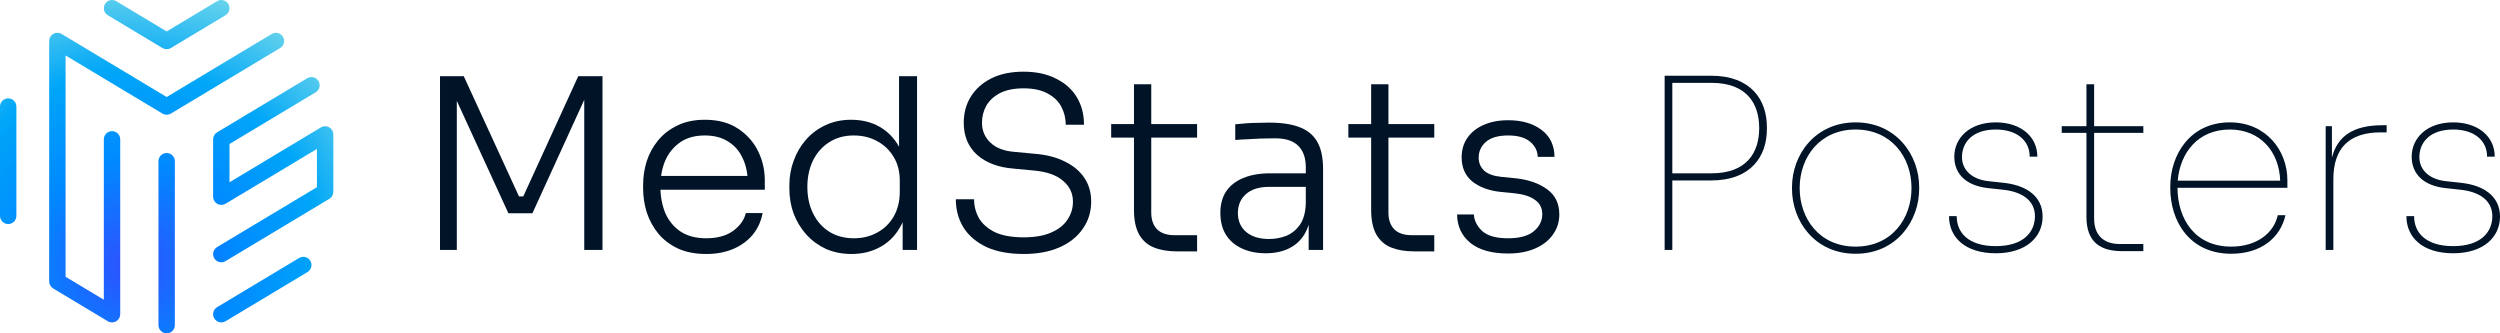 <svg viewBox="0 0 270 36" fill="none" xmlns="http://www.w3.org/2000/svg">
<path fill-rule="evenodd" clip-rule="evenodd" d="M11.339 0.43C11.591 0.011 12.135 -0.125 12.554 0.126L18 3.394L23.446 0.126C23.865 -0.125 24.409 0.011 24.661 0.43C24.912 0.849 24.776 1.393 24.357 1.644L18.456 5.185C18.175 5.354 17.825 5.354 17.544 5.185L11.643 1.644C11.224 1.393 11.088 0.849 11.339 0.43ZM30.562 3.971C30.814 4.39 30.678 4.934 30.259 5.185L18.456 12.267C18.175 12.436 17.825 12.436 17.544 12.267L7.082 5.99V29.892L11.213 32.371V15.049C11.213 14.56 11.61 14.164 12.098 14.164C12.587 14.164 12.984 14.56 12.984 15.049V33.934C12.984 34.253 12.812 34.548 12.534 34.705C12.257 34.862 11.916 34.858 11.643 34.694L5.741 31.153C5.475 30.993 5.311 30.704 5.311 30.393V4.426C5.311 4.107 5.483 3.813 5.761 3.656C6.038 3.499 6.379 3.503 6.652 3.667L18 10.476L29.348 3.667C29.767 3.416 30.311 3.552 30.562 3.971ZM34.398 8.751C34.65 9.17 34.514 9.714 34.095 9.966L24.787 15.55V19.683L34.659 13.759C34.933 13.595 35.273 13.591 35.551 13.748C35.828 13.905 36 14.199 36 14.518V20.715C36 21.026 35.837 21.314 35.57 21.474L24.357 28.202C23.938 28.453 23.394 28.317 23.142 27.898C22.891 27.479 23.027 26.935 23.446 26.684L34.23 20.214V16.082L24.357 22.005C24.084 22.169 23.743 22.173 23.465 22.016C23.188 21.859 23.016 21.565 23.016 21.246V15.049C23.016 14.738 23.18 14.45 23.446 14.29L33.184 8.448C33.603 8.196 34.147 8.332 34.398 8.751ZM0.885 10.623C1.374 10.623 1.77 11.019 1.77 11.508V23.311C1.77 23.8 1.374 24.197 0.885 24.197C0.396 24.197 0 23.8 0 23.311V11.508C0 11.019 0.396 10.623 0.885 10.623ZM18 16.525C18.489 16.525 18.885 16.921 18.885 17.41V35.115C18.885 35.604 18.489 36 18 36C17.511 36 17.115 35.604 17.115 35.115V17.41C17.115 16.921 17.511 16.525 18 16.525ZM33.513 28.168C33.765 28.587 33.629 29.131 33.21 29.382L24.357 34.694C23.938 34.945 23.394 34.809 23.142 34.39C22.891 33.971 23.027 33.427 23.446 33.175L32.299 27.864C32.718 27.612 33.262 27.748 33.513 28.168Z" fill="url(#paint0_radial_945_339)"/>
<path d="M47.521 26.994V8.23H50.087L56.049 21.21H56.515L62.451 8.23H65.069V26.994H63.099V10.415L63.254 10.441L57.5 23.035H54.908L49.128 10.441L49.335 10.415V26.994H47.521Z" fill="#001327"/>
<path d="M76.273 27.43C75.098 27.43 74.079 27.233 73.215 26.839C72.351 26.428 71.642 25.888 71.089 25.22C70.537 24.535 70.122 23.772 69.845 22.932C69.586 22.093 69.457 21.227 69.457 20.336V19.977C69.457 19.103 69.586 18.246 69.845 17.406C70.122 16.567 70.537 15.812 71.089 15.144C71.642 14.476 72.334 13.945 73.163 13.551C74.01 13.139 74.995 12.934 76.118 12.934C77.552 12.934 78.745 13.251 79.695 13.885C80.663 14.519 81.388 15.333 81.872 16.327C82.356 17.303 82.598 18.357 82.598 19.488V20.491H70.338V19H81.25L80.758 19.745C80.758 18.734 80.576 17.852 80.213 17.098C79.868 16.327 79.349 15.727 78.658 15.299C77.984 14.853 77.137 14.63 76.118 14.63C75.047 14.63 74.157 14.879 73.448 15.376C72.74 15.873 72.204 16.532 71.841 17.355C71.496 18.177 71.323 19.111 71.323 20.156C71.323 21.184 71.496 22.127 71.841 22.984C72.204 23.823 72.748 24.492 73.474 24.989C74.217 25.485 75.15 25.734 76.273 25.734C77.466 25.734 78.433 25.468 79.177 24.937C79.919 24.389 80.377 23.746 80.55 23.009H82.365C82.192 23.918 81.829 24.706 81.276 25.374C80.723 26.025 80.023 26.531 79.177 26.891C78.33 27.25 77.362 27.43 76.273 27.43Z" fill="#001327"/>
<path d="M91.965 27.43C90.963 27.43 90.047 27.25 89.217 26.891C88.405 26.514 87.697 26 87.092 25.348C86.504 24.68 86.046 23.926 85.718 23.087C85.407 22.23 85.251 21.322 85.251 20.362V20.002C85.251 19.077 85.407 18.194 85.718 17.355C86.029 16.498 86.47 15.744 87.04 15.093C87.627 14.425 88.327 13.902 89.139 13.525C89.969 13.131 90.893 12.934 91.913 12.934C93.071 12.934 94.09 13.182 94.972 13.679C95.853 14.176 96.561 14.896 97.097 15.838C97.633 16.764 97.918 17.903 97.952 19.257L97.097 17.663V8.23H99.041V26.994H97.486V20.953H98.108C98.073 22.375 97.771 23.575 97.201 24.552C96.648 25.511 95.913 26.231 94.997 26.711C94.099 27.191 93.088 27.43 91.965 27.43ZM92.224 25.734C93.157 25.734 93.995 25.528 94.738 25.117C95.499 24.706 96.095 24.123 96.527 23.369C96.959 22.598 97.175 21.716 97.175 20.722V19.488C97.175 18.529 96.959 17.689 96.527 16.969C96.095 16.232 95.499 15.658 94.738 15.247C93.995 14.836 93.148 14.63 92.198 14.63C91.178 14.63 90.289 14.879 89.528 15.376C88.785 15.855 88.206 16.515 87.792 17.355C87.394 18.194 87.195 19.137 87.195 20.182C87.195 21.262 87.403 22.221 87.818 23.061C88.232 23.901 88.82 24.56 89.58 25.04C90.34 25.503 91.222 25.734 92.224 25.734Z" fill="#001327"/>
<path d="M110.565 27.43C108.975 27.43 107.636 27.182 106.547 26.685C105.459 26.171 104.629 25.468 104.059 24.577C103.506 23.669 103.23 22.65 103.23 21.519H105.199C105.199 22.238 105.372 22.915 105.718 23.549C106.081 24.166 106.651 24.672 107.429 25.066C108.223 25.443 109.269 25.631 110.565 25.631C111.757 25.631 112.742 25.46 113.52 25.117C114.315 24.774 114.902 24.312 115.282 23.729C115.68 23.146 115.878 22.495 115.878 21.776C115.878 20.867 115.516 20.113 114.79 19.514C114.081 18.897 113.01 18.529 111.576 18.409L109.398 18.203C107.774 18.066 106.478 17.569 105.51 16.712C104.56 15.838 104.085 14.69 104.085 13.268C104.085 12.188 104.344 11.237 104.862 10.415C105.381 9.592 106.115 8.941 107.066 8.461C108.033 7.982 109.191 7.742 110.539 7.742C111.904 7.742 113.07 7.99 114.038 8.487C115.023 8.967 115.775 9.635 116.293 10.492C116.812 11.349 117.071 12.343 117.071 13.473H115.101C115.101 12.788 114.945 12.146 114.634 11.546C114.323 10.946 113.831 10.466 113.157 10.106C112.483 9.729 111.61 9.541 110.539 9.541C109.519 9.541 108.673 9.712 107.999 10.055C107.342 10.398 106.85 10.852 106.521 11.417C106.21 11.983 106.055 12.6 106.055 13.268C106.055 14.107 106.357 14.819 106.962 15.401C107.567 15.984 108.439 16.318 109.58 16.404L111.757 16.609C113.036 16.712 114.125 16.995 115.023 17.457C115.939 17.903 116.639 18.494 117.123 19.231C117.606 19.951 117.848 20.799 117.848 21.776C117.848 22.872 117.546 23.849 116.941 24.706C116.354 25.563 115.516 26.231 114.427 26.711C113.338 27.191 112.051 27.43 110.565 27.43Z" fill="#001327"/>
<path d="M127.109 27.148C126.158 27.148 125.337 27.011 124.646 26.736C123.955 26.462 123.419 26 123.039 25.348C122.659 24.68 122.469 23.789 122.469 22.675V9.104H124.335V22.958C124.335 23.746 124.551 24.355 124.983 24.783C125.415 25.194 126.029 25.4 126.824 25.4H129.286V27.148H127.109ZM120.007 14.861V13.396H129.286V14.861H120.007Z" fill="#001327"/>
<path d="M141.337 26.994V22.907H141.026V18.074C141.026 17.063 140.758 16.292 140.223 15.761C139.687 15.213 138.858 14.939 137.734 14.939C137.216 14.939 136.689 14.947 136.153 14.964C135.635 14.982 135.134 15.007 134.65 15.041C134.183 15.059 133.769 15.084 133.406 15.118V13.422C133.786 13.388 134.175 13.354 134.572 13.319C134.97 13.285 135.376 13.268 135.79 13.268C136.222 13.251 136.637 13.242 137.035 13.242C138.434 13.242 139.558 13.414 140.404 13.756C141.268 14.099 141.899 14.639 142.296 15.376C142.694 16.095 142.893 17.055 142.893 18.254V26.994H141.337ZM136.698 27.353C135.73 27.353 134.875 27.182 134.132 26.839C133.389 26.497 132.81 26 132.395 25.348C131.998 24.697 131.799 23.909 131.799 22.984C131.799 22.076 132.006 21.305 132.421 20.67C132.853 20.036 133.466 19.557 134.261 19.231C135.073 18.888 136.05 18.717 137.19 18.717H141.208V20.182H137.061C135.972 20.182 135.134 20.448 134.546 20.979C133.976 21.493 133.691 22.17 133.691 23.009C133.691 23.866 133.993 24.552 134.598 25.066C135.203 25.563 136.024 25.811 137.061 25.811C137.7 25.811 138.313 25.7 138.901 25.477C139.488 25.237 139.981 24.843 140.378 24.295C140.776 23.729 140.992 22.958 141.026 21.981L141.597 22.778C141.527 23.789 141.286 24.637 140.871 25.323C140.456 25.991 139.894 26.497 139.186 26.839C138.478 27.182 137.648 27.353 136.698 27.353Z" fill="#001327"/>
<path d="M152.725 27.148C151.774 27.148 150.954 27.011 150.262 26.736C149.571 26.462 149.036 26 148.655 25.348C148.275 24.68 148.085 23.789 148.085 22.675V9.104H149.951V22.958C149.951 23.746 150.167 24.355 150.599 24.783C151.031 25.194 151.645 25.4 152.44 25.4H154.902V27.148H152.725ZM145.623 14.861V13.396H154.902V14.861H145.623Z" fill="#001327"/>
<path d="M162.885 27.379C161.123 27.379 159.766 27.002 158.816 26.248C157.866 25.477 157.382 24.449 157.365 23.164H159.179C159.213 23.815 159.507 24.406 160.06 24.937C160.63 25.468 161.572 25.734 162.885 25.734C164.112 25.734 165.028 25.485 165.633 24.989C166.255 24.474 166.566 23.858 166.566 23.138C166.566 22.47 166.307 21.956 165.789 21.596C165.287 21.219 164.553 20.979 163.585 20.876L162.03 20.722C160.786 20.585 159.775 20.208 158.997 19.591C158.237 18.957 157.857 18.092 157.857 16.995C157.857 16.189 158.064 15.487 158.479 14.887C158.894 14.287 159.473 13.825 160.216 13.499C160.976 13.156 161.866 12.985 162.885 12.985C164.354 12.985 165.547 13.328 166.462 14.013C167.396 14.699 167.871 15.675 167.888 16.944H166.074C166.056 16.292 165.78 15.744 165.244 15.299C164.709 14.853 163.922 14.63 162.885 14.63C161.814 14.63 161.011 14.861 160.475 15.324C159.956 15.787 159.697 16.352 159.697 17.021C159.697 17.586 159.896 18.057 160.293 18.434C160.691 18.794 161.313 19.017 162.16 19.103L163.715 19.257C165.097 19.411 166.221 19.805 167.085 20.439C167.966 21.073 168.406 21.981 168.406 23.164C168.406 23.969 168.173 24.697 167.707 25.349C167.257 25.983 166.618 26.479 165.789 26.839C164.959 27.199 163.991 27.379 162.885 27.379Z" fill="#001327"/>
<path d="M180.61 26.994H179.781V8.179H184.809C189.112 8.179 190.823 10.8 190.823 13.705V13.962C190.823 16.866 189.112 19.488 184.809 19.488H180.61V26.994ZM184.861 8.95H180.61V18.717H184.861C188.619 18.717 189.993 16.506 189.993 13.833C189.993 11.16 188.619 8.95 184.861 8.95Z" fill="#001327"/>
<path d="M200.404 27.405C195.971 27.405 193.535 23.858 193.535 20.388V20.233C193.535 16.661 196.075 13.216 200.404 13.216C204.732 13.216 207.272 16.661 207.272 20.233V20.388C207.272 23.858 204.836 27.405 200.404 27.405ZM200.404 26.634C204.318 26.634 206.443 23.601 206.443 20.311C206.443 16.918 204.214 13.988 200.404 13.988C196.593 13.988 194.364 16.918 194.364 20.311C194.364 23.601 196.49 26.634 200.404 26.634Z" fill="#001327"/>
<path d="M215.548 27.353C212.257 27.353 210.494 25.657 210.494 23.344H211.323C211.323 25.117 212.568 26.582 215.548 26.582C218.503 26.582 219.773 25.091 219.773 23.344C219.773 21.596 218.296 20.696 216.326 20.491L214.667 20.311C212.412 20.054 211.064 18.846 211.064 16.918C211.064 14.939 212.671 13.216 215.548 13.216C218.218 13.216 220.033 14.733 220.033 16.918H219.203C219.229 15.247 217.881 13.988 215.548 13.988C213.008 13.988 211.894 15.401 211.894 16.969C211.894 18.28 212.879 19.36 214.745 19.565L216.404 19.745C218.763 20.002 220.603 21.133 220.603 23.395C220.603 25.58 218.84 27.353 215.548 27.353Z" fill="#001327"/>
<path d="M231.48 27.122H229.173C226.866 27.122 225.336 26.171 225.336 23.421V14.347H222.667V13.628H225.336V9.104H226.166V13.628H231.48V14.347H226.166V23.626C226.166 25.374 227.177 26.351 228.913 26.351H231.48V27.122Z" fill="#001327"/>
<path d="M240.973 27.405C236.463 27.405 234.389 23.883 234.389 20.311V20.156C234.389 16.661 236.566 13.216 240.817 13.216C244.757 13.216 247.038 16.275 247.038 19.462V20.285H235.167C235.193 23.678 237.059 26.634 240.973 26.634C243.798 26.634 245.587 25.117 246.001 23.241H246.831C246.286 25.657 244.213 27.405 240.973 27.405ZM240.817 13.988C237.37 13.988 235.452 16.506 235.193 19.514H246.26C246.157 16.404 244.135 13.988 240.817 13.988Z" fill="#001327"/>
<path d="M252.003 26.994H251.174V13.628H251.848V17.021C252.444 14.707 254.129 13.525 257.317 13.525H257.758V14.296H257.11C253.688 14.296 252.003 16.018 252.003 19.36V26.994Z" fill="#001327"/>
<path d="M264.947 27.353C261.655 27.353 259.892 25.657 259.892 23.344H260.722C260.722 25.117 261.966 26.582 264.947 26.582C267.901 26.582 269.172 25.091 269.172 23.344C269.172 21.596 267.694 20.696 265.724 20.491L264.065 20.311C261.81 20.054 260.462 18.846 260.462 16.918C260.462 14.939 262.069 13.216 264.947 13.216C267.616 13.216 269.431 14.733 269.431 16.918H268.601C268.627 15.247 267.279 13.988 264.947 13.988C262.406 13.988 261.292 15.401 261.292 16.969C261.292 18.28 262.277 19.36 264.143 19.565L265.802 19.745C268.161 20.002 270.001 21.133 270.001 23.395C270.001 25.58 268.238 27.353 264.947 27.353Z" fill="#001327"/>
<defs>
<radialGradient id="paint0_radial_945_339" cx="0" cy="0" r="1" gradientUnits="userSpaceOnUse" gradientTransform="translate(14.011 28.619) rotate(117.379) scale(30.485 29.809)">
<stop stop-color="#2F50FF"/>
<stop offset="0.373" stop-color="#0089FF"/>
<stop offset="0.693" stop-color="#00A6F8"/>
<stop offset="1" stop-color="#68D4EB"/>
</radialGradient>
</defs>
</svg>
